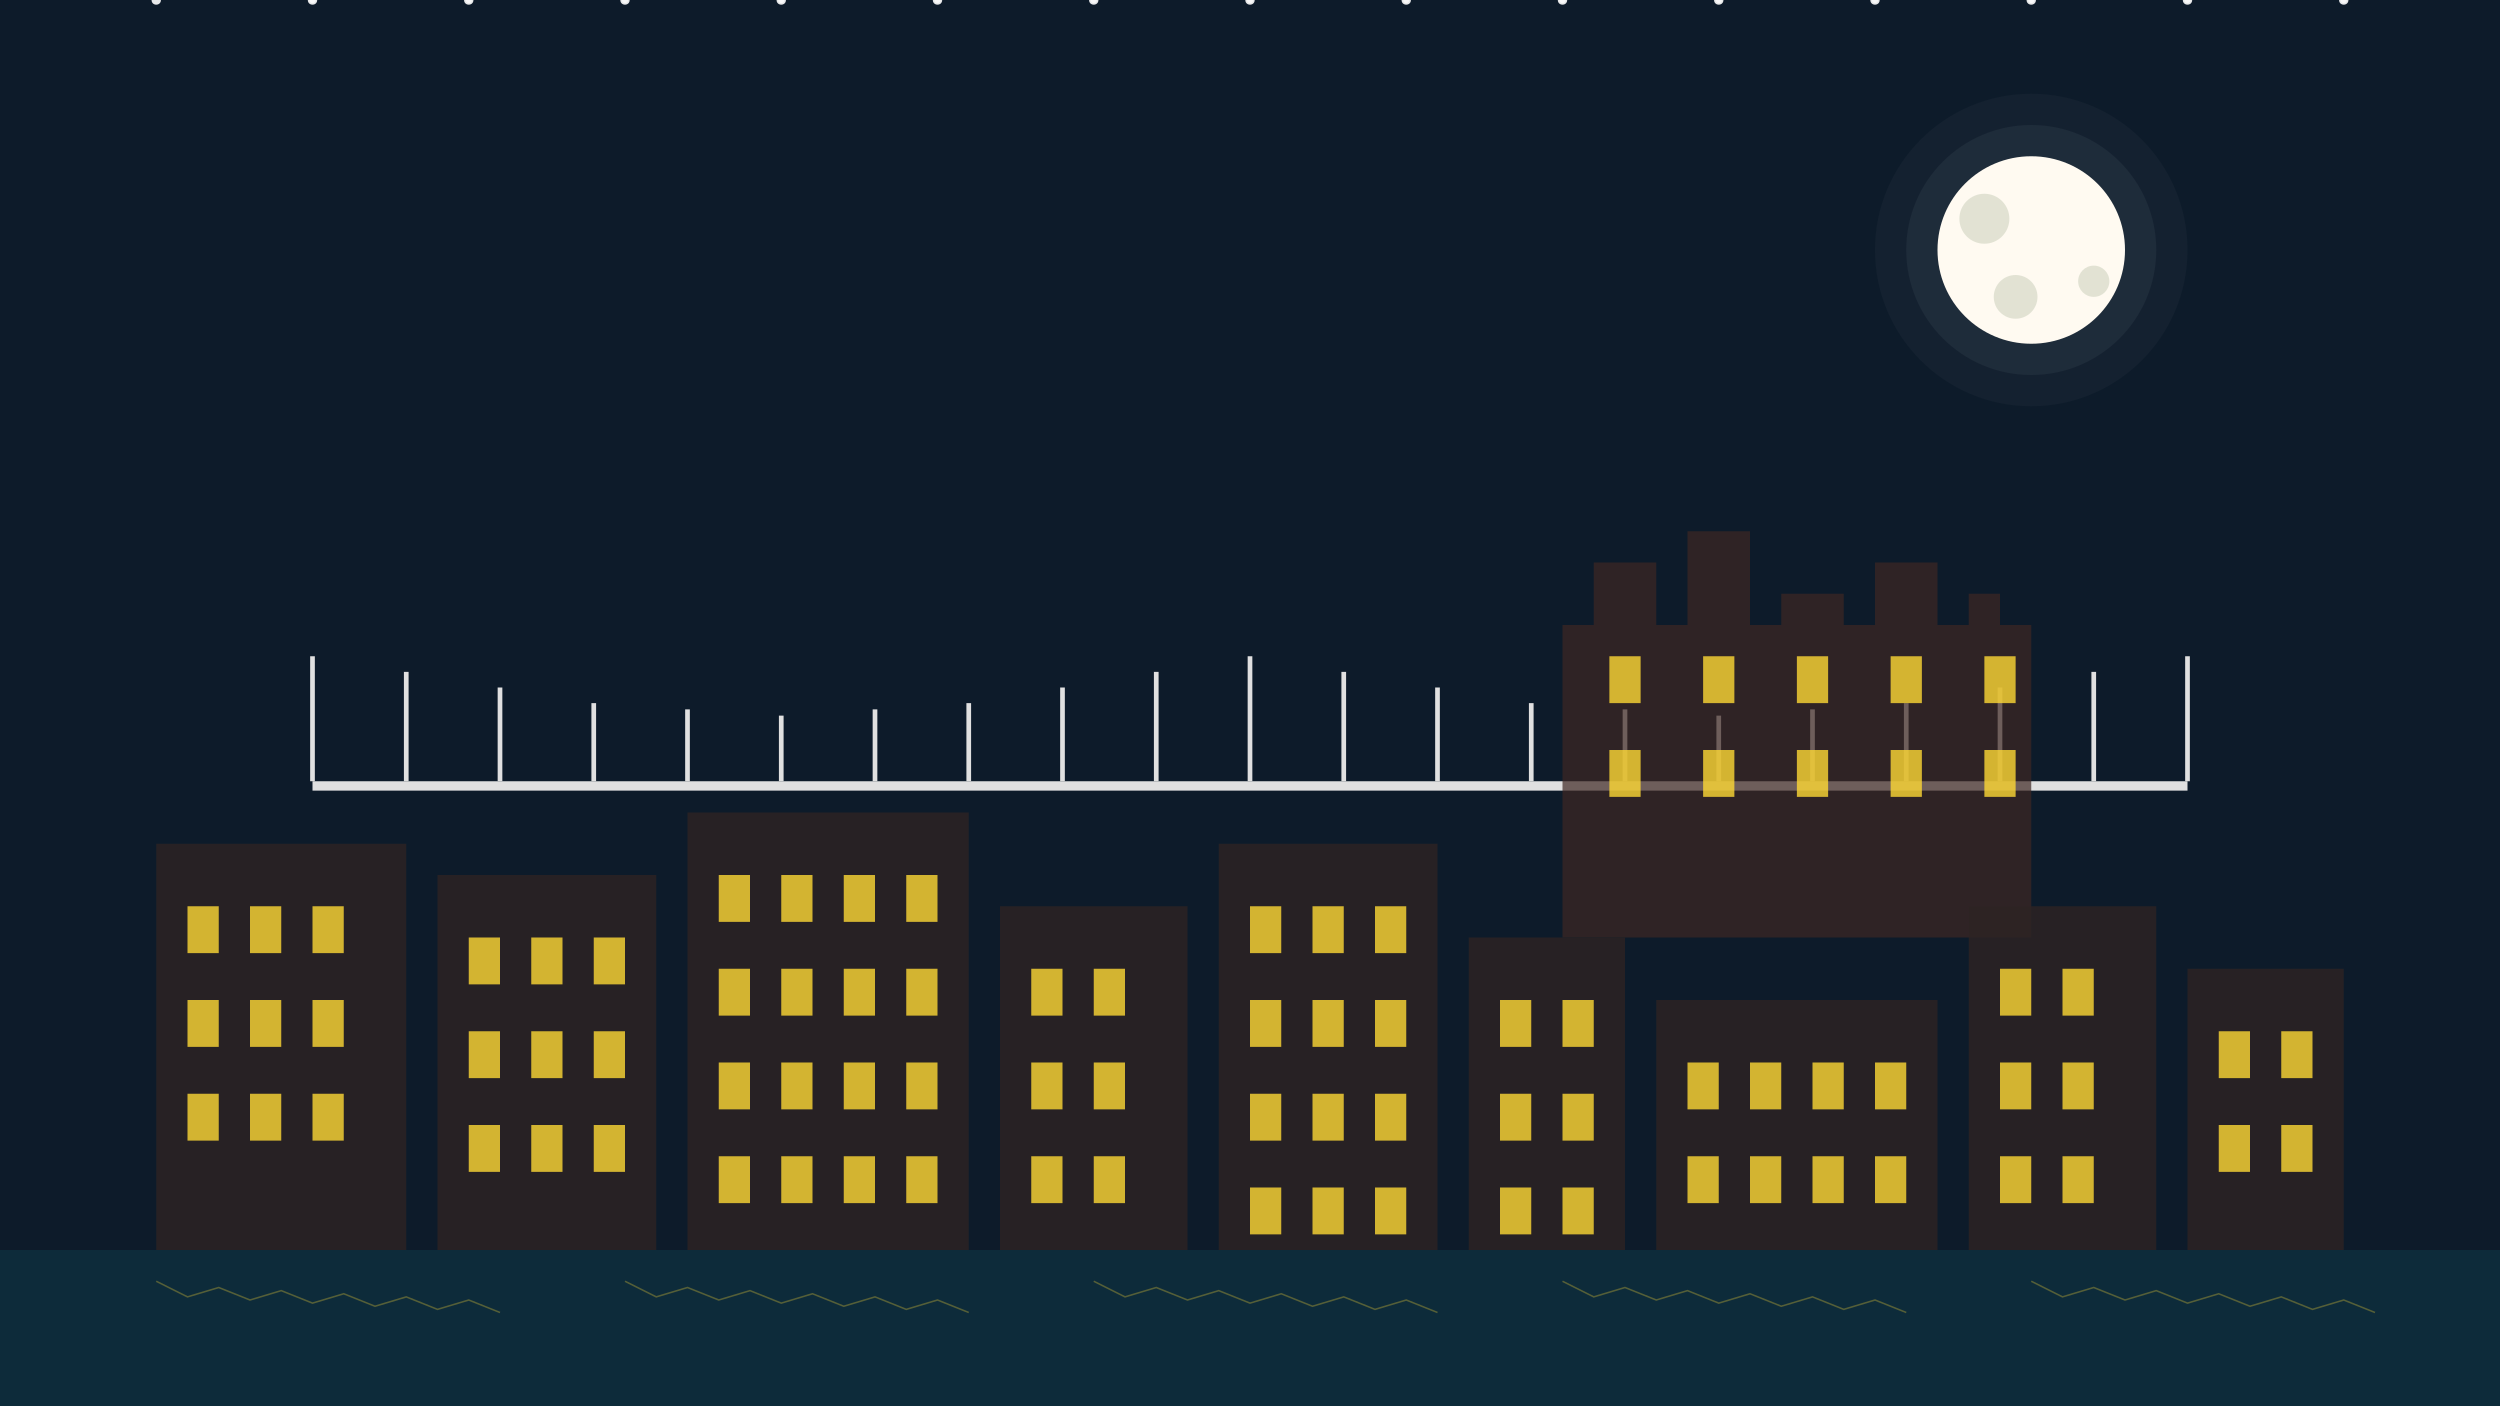 <?xml version="1.0" encoding="UTF-8"?>
<svg width="800" height="450" viewBox="0 0 800 450" fill="none" xmlns="http://www.w3.org/2000/svg">
  <rect width="800" height="450" fill="#0D1B2A"/>
  
  <!-- Céu estrelado -->
  <circle cx="100" y="50" r="1.5" fill="white" fill-opacity="0.9"/>
  <circle cx="200" y="30" r="1.5" fill="white" fill-opacity="0.9"/>
  <circle cx="300" y="60" r="1.5" fill="white" fill-opacity="0.9"/>
  <circle cx="400" y="40" r="1.5" fill="white" fill-opacity="0.9"/>
  <circle cx="500" y="20" r="1.5" fill="white" fill-opacity="0.9"/>
  <circle cx="600" y="50" r="1.5" fill="white" fill-opacity="0.9"/>
  <circle cx="700" y="30" r="1.5" fill="white" fill-opacity="0.9"/>
  <circle cx="750" y="60" r="1.5" fill="white" fill-opacity="0.9"/>
  <circle cx="50" y="80" r="1.5" fill="white" fill-opacity="0.9"/>
  <circle cx="150" y="100" r="1.5" fill="white" fill-opacity="0.9"/>
  <circle cx="250" y="70" r="1.5" fill="white" fill-opacity="0.9"/>
  <circle cx="350" y="90" r="1.5" fill="white" fill-opacity="0.9"/>
  <circle cx="450" y="80" r="1.5" fill="white" fill-opacity="0.9"/>
  <circle cx="550" y="120" r="1.5" fill="white" fill-opacity="0.9"/>
  <circle cx="650" y="100" r="1.5" fill="white" fill-opacity="0.9"/>
  <circle cx="100" y="120" r="1" fill="white" fill-opacity="0.7"/>
  <circle cx="150" y="140" r="1" fill="white" fill-opacity="0.7"/>
  <circle cx="200" y="110" r="1" fill="white" fill-opacity="0.7"/>
  <circle cx="250" y="130" r="1" fill="white" fill-opacity="0.7"/>
  <circle cx="300" y="150" r="1" fill="white" fill-opacity="0.7"/>
  <circle cx="350" y="160" r="1" fill="white" fill-opacity="0.7"/>
  <circle cx="400" y="170" r="1" fill="white" fill-opacity="0.7"/>
  <circle cx="450" y="140" r="1" fill="white" fill-opacity="0.7"/>
  <circle cx="500" y="180" r="1" fill="white" fill-opacity="0.7"/>
  <circle cx="550" y="160" r="1" fill="white" fill-opacity="0.7"/>
  <circle cx="600" y="190" r="1" fill="white" fill-opacity="0.7"/>
  <circle cx="650" y="170" r="1" fill="white" fill-opacity="0.7"/>
  <circle cx="700" y="150" r="1" fill="white" fill-opacity="0.7"/>
  <circle cx="750" y="180" r="1" fill="white" fill-opacity="0.7"/>
  
  <!-- Lua -->
  <circle cx="650" cy="80" r="30" fill="#FFFAF0"/>
  <circle cx="635" cy="70" r="8" fill="#E0E0D0"/>
  <circle cx="670" cy="90" r="5" fill="#E0E0D0"/>
  <circle cx="645" cy="95" r="7" fill="#E0E0D0"/>
  
  <!-- Ponte 25 de Abril ao fundo iluminada -->
  <rect x="100" y="250" width="600" height="3" fill="#E0E0E0"/>
  <path d="M100 250V210M130 250V215M160 250V220M190 250V225M220 250V227M250 250V229M280 250V227M310 250V225M340 250V220M370 250V215M400 250V210M430 250V215M460 250V220M490 250V225M520 250V227M550 250V229M580 250V227M610 250V225M640 250V220M670 250V215M700 250V210" stroke="#E0E0E0" stroke-width="1.5"/>
  
  <!-- Skyline de Lisboa à noite -->
  <!-- Castelo de São Jorge iluminado -->
  <rect x="500" y="200" width="150" height="100" fill="#3E2723" fill-opacity="0.7"/>
  <rect x="510" y="180" width="20" height="20" fill="#3E2723" fill-opacity="0.7"/>
  <rect x="540" y="170" width="20" height="30" fill="#3E2723" fill-opacity="0.7"/>
  <rect x="570" y="190" width="20" height="10" fill="#3E2723" fill-opacity="0.7"/>
  <rect x="600" y="180" width="20" height="20" fill="#3E2723" fill-opacity="0.7"/>
  <rect x="630" y="190" width="10" height="10" fill="#3E2723" fill-opacity="0.7"/>
  
  <!-- Janelas iluminadas do castelo -->
  <rect x="515" y="210" width="10" height="15" fill="#FDD835" fill-opacity="0.8"/>
  <rect x="545" y="210" width="10" height="15" fill="#FDD835" fill-opacity="0.8"/>
  <rect x="575" y="210" width="10" height="15" fill="#FDD835" fill-opacity="0.8"/>
  <rect x="605" y="210" width="10" height="15" fill="#FDD835" fill-opacity="0.8"/>
  <rect x="635" y="210" width="10" height="15" fill="#FDD835" fill-opacity="0.8"/>
  <rect x="515" y="240" width="10" height="15" fill="#FDD835" fill-opacity="0.8"/>
  <rect x="545" y="240" width="10" height="15" fill="#FDD835" fill-opacity="0.8"/>
  <rect x="575" y="240" width="10" height="15" fill="#FDD835" fill-opacity="0.8"/>
  <rect x="605" y="240" width="10" height="15" fill="#FDD835" fill-opacity="0.8"/>
  <rect x="635" y="240" width="10" height="15" fill="#FDD835" fill-opacity="0.8"/>
  
  <!-- Prédios iluminados da Baixa -->
  <rect x="50" y="270" width="80" height="130" fill="#2D2424" fill-opacity="0.8"/>
  <rect x="140" y="280" width="70" height="120" fill="#2D2424" fill-opacity="0.8"/>
  <rect x="220" y="260" width="90" height="140" fill="#2D2424" fill-opacity="0.8"/>
  <rect x="320" y="290" width="60" height="110" fill="#2D2424" fill-opacity="0.8"/>
  <rect x="390" y="270" width="70" height="130" fill="#2D2424" fill-opacity="0.8"/>
  <rect x="470" y="300" width="50" height="100" fill="#2D2424" fill-opacity="0.8"/>
  <rect x="530" y="320" width="90" height="80" fill="#2D2424" fill-opacity="0.8"/>
  <rect x="630" y="290" width="60" height="110" fill="#2D2424" fill-opacity="0.8"/>
  <rect x="700" y="310" width="50" height="90" fill="#2D2424" fill-opacity="0.8"/>
  
  <!-- Janelas iluminadas dos prédios -->
  <!-- Prédio 1 -->
  <rect x="60" y="290" width="10" height="15" fill="#FDD835" fill-opacity="0.8"/>
  <rect x="80" y="290" width="10" height="15" fill="#FDD835" fill-opacity="0.8"/>
  <rect x="100" y="290" width="10" height="15" fill="#FDD835" fill-opacity="0.8"/>
  <rect x="60" y="320" width="10" height="15" fill="#FDD835" fill-opacity="0.8"/>
  <rect x="80" y="320" width="10" height="15" fill="#FDD835" fill-opacity="0.8"/>
  <rect x="100" y="320" width="10" height="15" fill="#FDD835" fill-opacity="0.8"/>
  <rect x="60" y="350" width="10" height="15" fill="#FDD835" fill-opacity="0.8"/>
  <rect x="80" y="350" width="10" height="15" fill="#FDD835" fill-opacity="0.8"/>
  <rect x="100" y="350" width="10" height="15" fill="#FDD835" fill-opacity="0.8"/>
  
  <!-- Prédio 2 -->
  <rect x="150" y="300" width="10" height="15" fill="#FDD835" fill-opacity="0.8"/>
  <rect x="170" y="300" width="10" height="15" fill="#FDD835" fill-opacity="0.8"/>
  <rect x="190" y="300" width="10" height="15" fill="#FDD835" fill-opacity="0.8"/>
  <rect x="150" y="330" width="10" height="15" fill="#FDD835" fill-opacity="0.8"/>
  <rect x="170" y="330" width="10" height="15" fill="#FDD835" fill-opacity="0.8"/>
  <rect x="190" y="330" width="10" height="15" fill="#FDD835" fill-opacity="0.8"/>
  <rect x="150" y="360" width="10" height="15" fill="#FDD835" fill-opacity="0.8"/>
  <rect x="170" y="360" width="10" height="15" fill="#FDD835" fill-opacity="0.8"/>
  <rect x="190" y="360" width="10" height="15" fill="#FDD835" fill-opacity="0.8"/>
  
  <!-- Prédio 3 -->
  <rect x="230" y="280" width="10" height="15" fill="#FDD835" fill-opacity="0.8"/>
  <rect x="250" y="280" width="10" height="15" fill="#FDD835" fill-opacity="0.8"/>
  <rect x="270" y="280" width="10" height="15" fill="#FDD835" fill-opacity="0.8"/>
  <rect x="290" y="280" width="10" height="15" fill="#FDD835" fill-opacity="0.8"/>
  <rect x="230" y="310" width="10" height="15" fill="#FDD835" fill-opacity="0.8"/>
  <rect x="250" y="310" width="10" height="15" fill="#FDD835" fill-opacity="0.8"/>
  <rect x="270" y="310" width="10" height="15" fill="#FDD835" fill-opacity="0.8"/>
  <rect x="290" y="310" width="10" height="15" fill="#FDD835" fill-opacity="0.8"/>
  <rect x="230" y="340" width="10" height="15" fill="#FDD835" fill-opacity="0.8"/>
  <rect x="250" y="340" width="10" height="15" fill="#FDD835" fill-opacity="0.8"/>
  <rect x="270" y="340" width="10" height="15" fill="#FDD835" fill-opacity="0.8"/>
  <rect x="290" y="340" width="10" height="15" fill="#FDD835" fill-opacity="0.8"/>
  <rect x="230" y="370" width="10" height="15" fill="#FDD835" fill-opacity="0.8"/>
  <rect x="250" y="370" width="10" height="15" fill="#FDD835" fill-opacity="0.8"/>
  <rect x="270" y="370" width="10" height="15" fill="#FDD835" fill-opacity="0.8"/>
  <rect x="290" y="370" width="10" height="15" fill="#FDD835" fill-opacity="0.8"/>
  
  <!-- Outros prédios com janelas aleatórias -->
  <rect x="330" y="310" width="10" height="15" fill="#FDD835" fill-opacity="0.8"/>
  <rect x="350" y="310" width="10" height="15" fill="#FDD835" fill-opacity="0.8"/>
  <rect x="330" y="340" width="10" height="15" fill="#FDD835" fill-opacity="0.8"/>
  <rect x="350" y="340" width="10" height="15" fill="#FDD835" fill-opacity="0.8"/>
  <rect x="330" y="370" width="10" height="15" fill="#FDD835" fill-opacity="0.8"/>
  <rect x="350" y="370" width="10" height="15" fill="#FDD835" fill-opacity="0.8"/>
  
  <rect x="400" y="290" width="10" height="15" fill="#FDD835" fill-opacity="0.8"/>
  <rect x="420" y="290" width="10" height="15" fill="#FDD835" fill-opacity="0.8"/>
  <rect x="440" y="290" width="10" height="15" fill="#FDD835" fill-opacity="0.8"/>
  <rect x="400" y="320" width="10" height="15" fill="#FDD835" fill-opacity="0.8"/>
  <rect x="420" y="320" width="10" height="15" fill="#FDD835" fill-opacity="0.8"/>
  <rect x="440" y="320" width="10" height="15" fill="#FDD835" fill-opacity="0.8"/>
  <rect x="400" y="350" width="10" height="15" fill="#FDD835" fill-opacity="0.8"/>
  <rect x="420" y="350" width="10" height="15" fill="#FDD835" fill-opacity="0.8"/>
  <rect x="440" y="350" width="10" height="15" fill="#FDD835" fill-opacity="0.8"/>
  <rect x="400" y="380" width="10" height="15" fill="#FDD835" fill-opacity="0.8"/>
  <rect x="420" y="380" width="10" height="15" fill="#FDD835" fill-opacity="0.8"/>
  <rect x="440" y="380" width="10" height="15" fill="#FDD835" fill-opacity="0.8"/>
  
  <rect x="480" y="320" width="10" height="15" fill="#FDD835" fill-opacity="0.8"/>
  <rect x="500" y="320" width="10" height="15" fill="#FDD835" fill-opacity="0.8"/>
  <rect x="480" y="350" width="10" height="15" fill="#FDD835" fill-opacity="0.8"/>
  <rect x="500" y="350" width="10" height="15" fill="#FDD835" fill-opacity="0.8"/>
  <rect x="480" y="380" width="10" height="15" fill="#FDD835" fill-opacity="0.8"/>
  <rect x="500" y="380" width="10" height="15" fill="#FDD835" fill-opacity="0.8"/>
  
  <rect x="540" y="340" width="10" height="15" fill="#FDD835" fill-opacity="0.8"/>
  <rect x="560" y="340" width="10" height="15" fill="#FDD835" fill-opacity="0.8"/>
  <rect x="580" y="340" width="10" height="15" fill="#FDD835" fill-opacity="0.8"/>
  <rect x="600" y="340" width="10" height="15" fill="#FDD835" fill-opacity="0.8"/>
  <rect x="540" y="370" width="10" height="15" fill="#FDD835" fill-opacity="0.8"/>
  <rect x="560" y="370" width="10" height="15" fill="#FDD835" fill-opacity="0.8"/>
  <rect x="580" y="370" width="10" height="15" fill="#FDD835" fill-opacity="0.8"/>
  <rect x="600" y="370" width="10" height="15" fill="#FDD835" fill-opacity="0.8"/>
  
  <rect x="640" y="310" width="10" height="15" fill="#FDD835" fill-opacity="0.8"/>
  <rect x="660" y="310" width="10" height="15" fill="#FDD835" fill-opacity="0.8"/>
  <rect x="640" y="340" width="10" height="15" fill="#FDD835" fill-opacity="0.8"/>
  <rect x="660" y="340" width="10" height="15" fill="#FDD835" fill-opacity="0.8"/>
  <rect x="640" y="370" width="10" height="15" fill="#FDD835" fill-opacity="0.8"/>
  <rect x="660" y="370" width="10" height="15" fill="#FDD835" fill-opacity="0.8"/>
  
  <rect x="710" y="330" width="10" height="15" fill="#FDD835" fill-opacity="0.8"/>
  <rect x="730" y="330" width="10" height="15" fill="#FDD835" fill-opacity="0.8"/>
  <rect x="710" y="360" width="10" height="15" fill="#FDD835" fill-opacity="0.8"/>
  <rect x="730" y="360" width="10" height="15" fill="#FDD835" fill-opacity="0.8"/>
  
  <!-- Rio Tejo refletindo as luzes -->
  <rect x="0" y="400" width="800" height="50" fill="#0D2B3A"/>
  <path d="M50 410L60 415L70 412L80 416L90 413L100 417L110 414L120 418L130 415L140 419L150 416L160 420" stroke="#FDD835" stroke-width="0.5" stroke-opacity="0.3"/>
  <path d="M200 410L210 415L220 412L230 416L240 413L250 417L260 414L270 418L280 415L290 419L300 416L310 420" stroke="#FDD835" stroke-width="0.5" stroke-opacity="0.3"/>
  <path d="M350 410L360 415L370 412L380 416L390 413L400 417L410 414L420 418L430 415L440 419L450 416L460 420" stroke="#FDD835" stroke-width="0.5" stroke-opacity="0.3"/>
  <path d="M500 410L510 415L520 412L530 416L540 413L550 417L560 414L570 418L580 415L590 419L600 416L610 420" stroke="#FDD835" stroke-width="0.5" stroke-opacity="0.3"/>
  <path d="M650 410L660 415L670 412L680 416L690 413L700 417L710 414L720 418L730 415L740 419L750 416L760 420" stroke="#FDD835" stroke-width="0.5" stroke-opacity="0.3"/>
  
  <ellipse cx="650" cy="80" rx="40" ry="40" fill="white" fill-opacity="0.05"/>
  <ellipse cx="650" cy="80" rx="50" ry="50" fill="white" fill-opacity="0.03"/>
</svg>